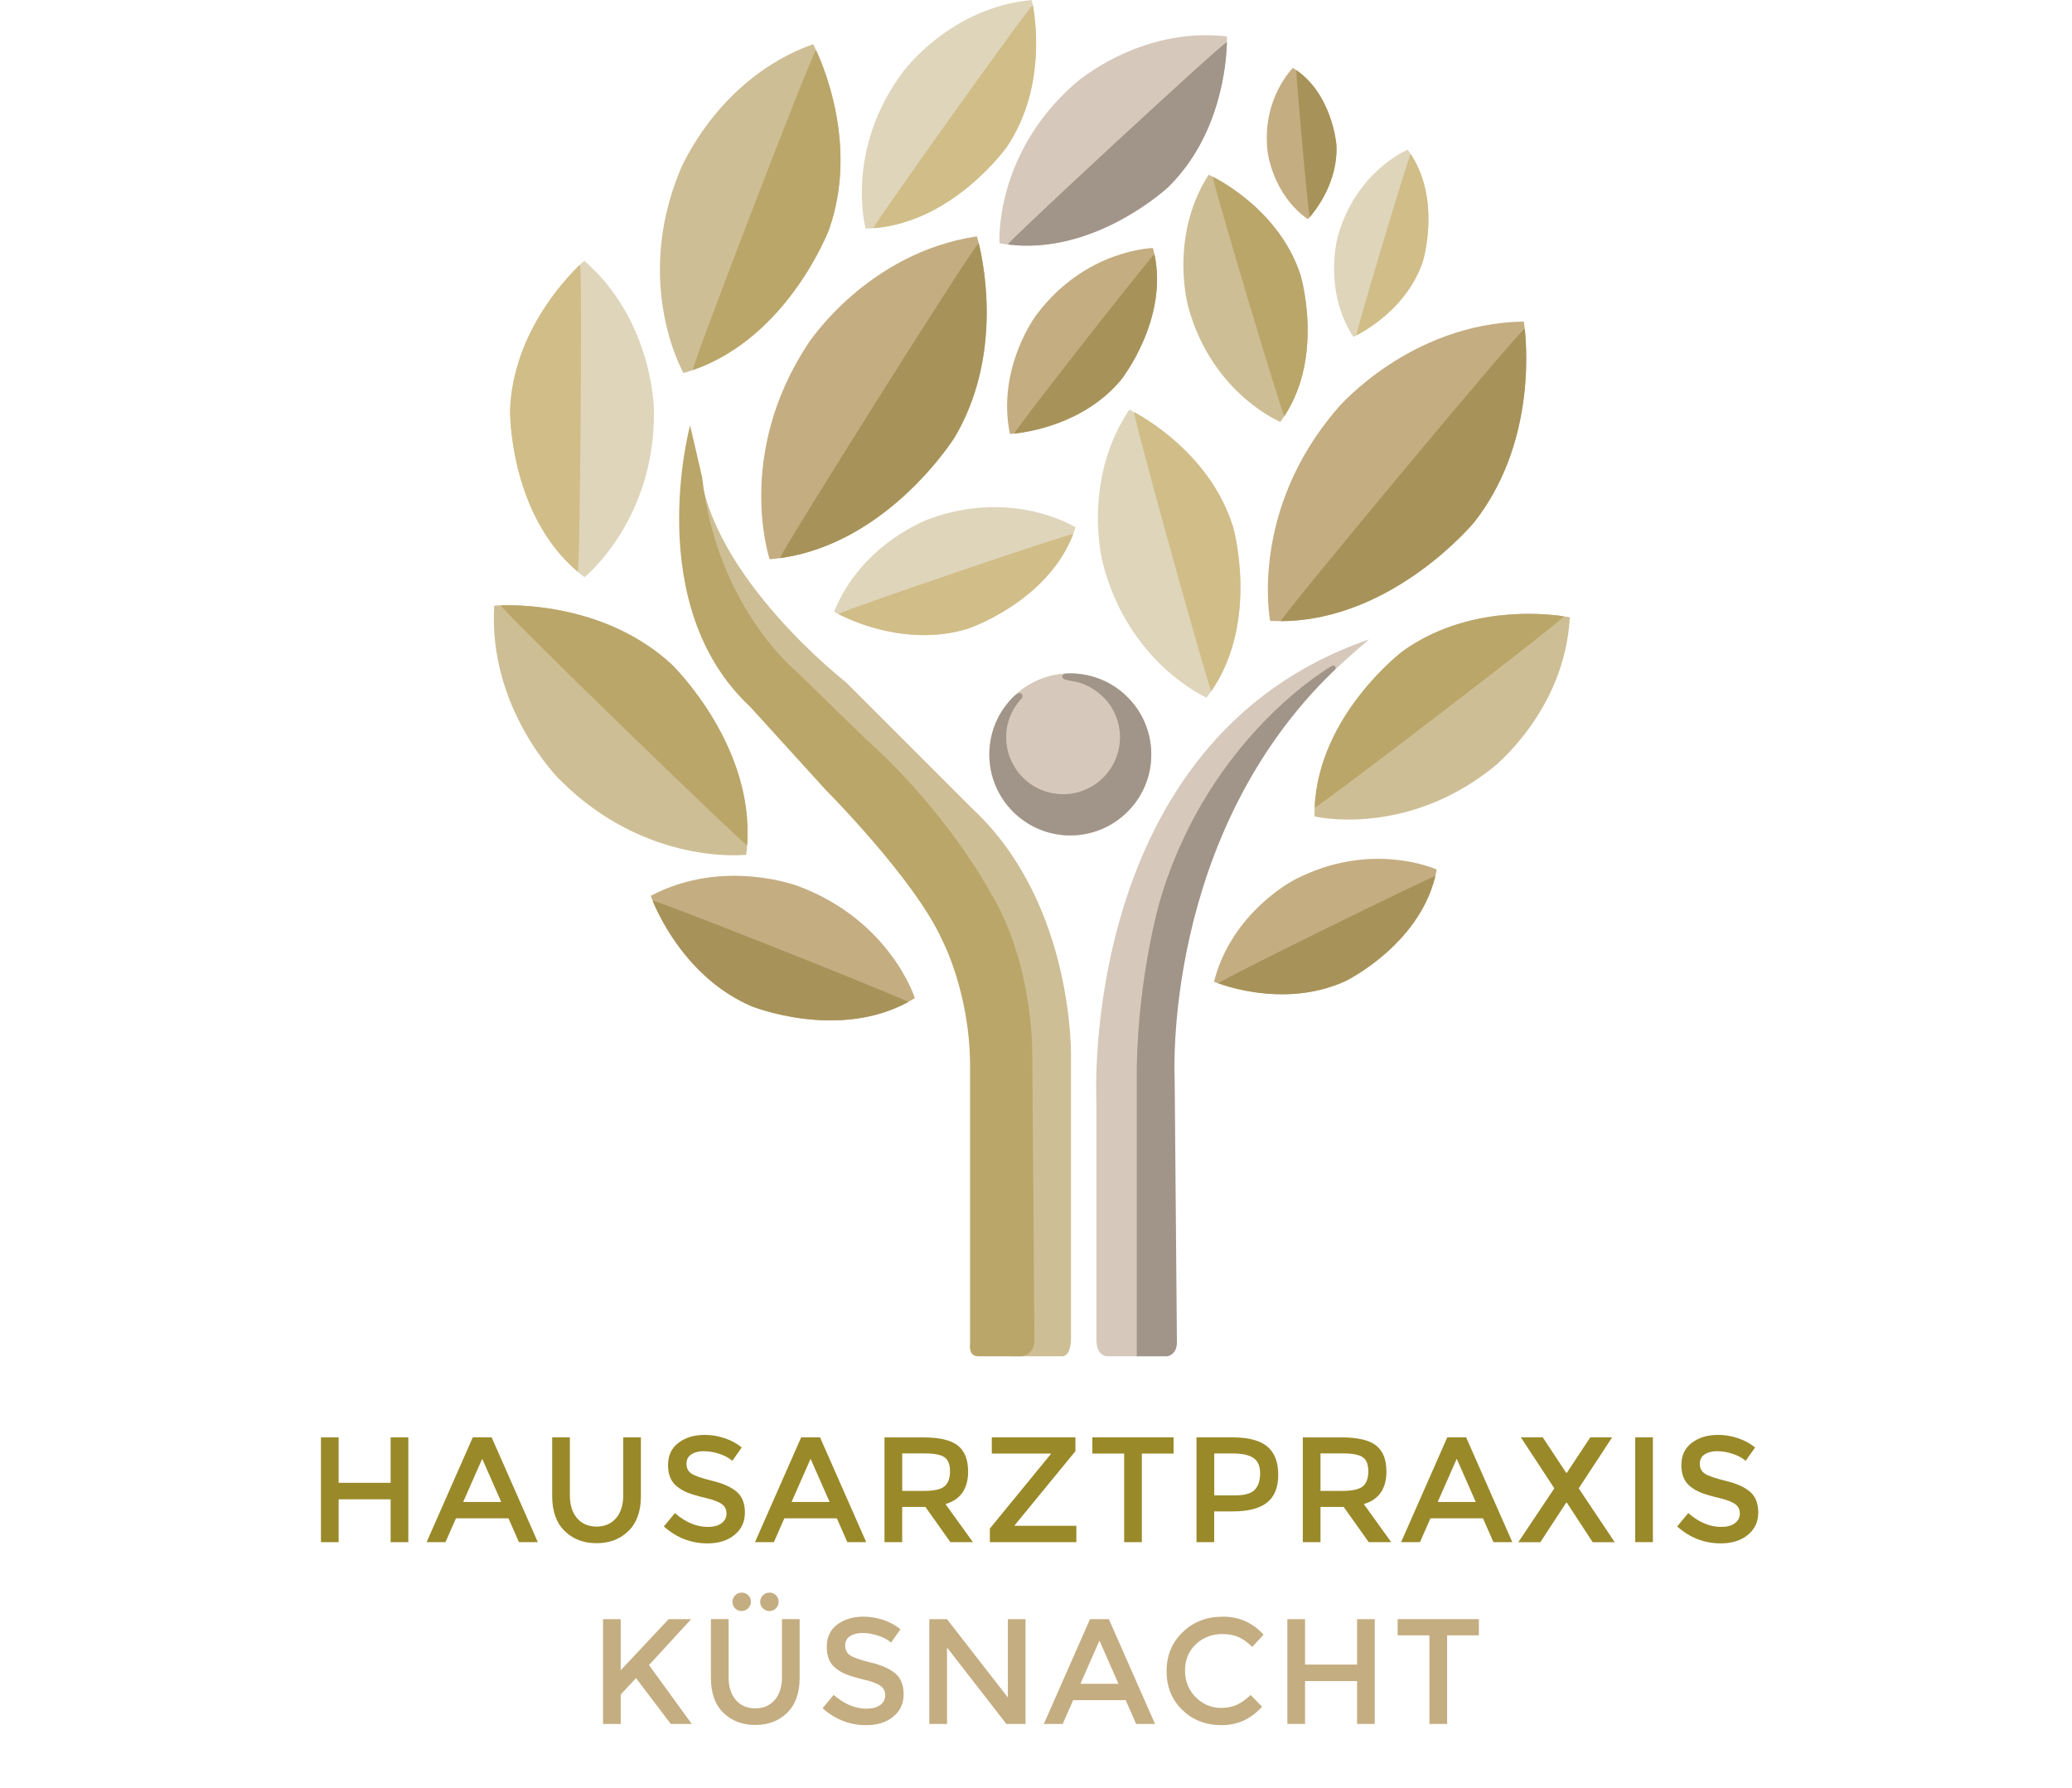 <?xml version="1.0" encoding="UTF-8"?>
<svg id="a" data-name="Ebene 1" xmlns="http://www.w3.org/2000/svg" width="543.57" height="468.98" viewBox="0 0 543.57 468.98">
  <defs>
    <style>
      .b {
        fill: #d6c8bb;
      }

      .b, .c, .d, .e, .f, .g, .h, .i, .j, .k {
        stroke-width: 0px;
      }

      .c {
        fill: #a19488;
      }

      .d {
        fill: #c4ad81;
      }

      .e {
        fill: #d1bd87;
      }

      .f {
        fill: #cebe95;
      }

      .g {
        fill: #998929;
      }

      .h {
        fill: #a79359;
      }

      .i {
        fill: #ded5bb;
      }

      .j {
        fill: #baa669;
      }

      .k {
        fill: #99ba48;
        opacity: .46;
      }
    </style>
  </defs>
  <path class="d" d="m170.72,234.98s7.1,20.61,26.4,28.94c0,0,23.86,9.65,42.89-2.11,0,0-6.4-20.35-30.61-29.38,0,0-19.56-7.54-38.68,2.54Z"/>
  <path class="h" d="m171.23,236.3c1.94,4.68,9.53,20.56,25.89,27.62,0,0,22.42,9.07,41.13-1.08.59-.32-67.36-27.38-67.01-26.54Z"/>
  <path class="f" d="m129.65,158.86s27.07-2.44,46.46,15.32c0,0,23.22,22.29,19.65,50.02,0,0-26.41,3.11-49.12-19.9,0,0-18.62-18.46-16.99-45.44Z"/>
  <path class="j" d="m131.41,158.77c6.31-.18,28.26.36,44.69,15.41,0,0,21.82,20.94,19.9,47.49-.06.84-65.73-62.86-64.6-62.9Z"/>
  <path class="d" d="m256.28,61.98s8.66,28.13-5.79,52.66c0,0-18.4,29.61-48.58,32.05,0,0-9.22-27.28,10.05-56.5,0,0,15.37-23.87,44.33-28.2Z"/>
  <path class="h" d="m256.77,63.83c1.61,6.65,5.97,30.02-6.28,50.81,0,0-17.29,27.82-45.84,31.75-.9.12,51.83-83.75,52.12-82.56Z"/>
  <path class="d" d="m399.76,84.34s4.98,29.69-12.98,52.59c0,0-22.65,27.53-53.57,25.93,0,0-5.66-28.9,17.82-55.92,0,0,18.81-22.12,48.74-22.6Z"/>
  <path class="h" d="m400.01,86.28c.74,6.95,2,31.24-13.23,50.65,0,0-21.28,25.87-50.75,25.99-.93,0,63.85-77.9,63.98-76.65Z"/>
  <path class="d" d="m318.47,257.5s17.66,7.53,34.5-.16c0,0,20.39-9.89,23.95-29.26,0,0-17.07-7.83-37.27,2.65,0,0-16.48,8.33-21.17,26.77Z"/>
  <path class="h" d="m319.64,257.94c4.2,1.5,19.06,5.91,33.33-.6,0,0,19.16-9.29,23.57-27.51.14-.58-57.66,27.84-56.9,28.11Z"/>
  <path class="f" d="m411.83,161.92s-24.39-5.12-43.88,8.92c0,0-23.46,17.74-23.09,43.31,0,0,23.72,5.65,46.78-12.8,0,0,18.87-14.76,20.19-39.44Z"/>
  <path class="j" d="m410.23,161.65c-5.73-.84-25.76-2.71-42.28,9.19,0,0-22.04,16.67-23.06,40.98-.03.77,66.37-50.02,65.34-50.17Z"/>
  <path class="i" d="m153.28,68.41s-18.59,15.73-19.47,39.18c0,0-.41,28.74,19.52,43.81,0,0,18.6-14.89,18.23-43.75,0,0-.05-23.41-18.28-39.25Z"/>
  <path class="e" d="m152.11,69.48c-4.09,3.91-17.56,18.23-18.3,38.12,0,0-.38,27,17.75,42.38.57.49,1.29-81.2.56-80.5Z"/>
  <path class="i" d="m218.82,160.47s16.96,10.01,35.11,4.43c0,0,22.05-7.35,28.25-26.58,0,0-16.33-10.24-38.26-2.26,0,0-17.87,6.27-25.1,24.41Z"/>
  <path class="e" d="m219.95,161.08c4.07,2.08,18.6,8.55,33.98,3.82,0,0,20.72-6.9,27.64-24.84.22-.57-62.35,20.65-61.62,21.02Z"/>
  <path class="i" d="m296.27,107.44s20.7,9.73,27.24,30.86c0,0,7.4,26.06-6.98,44.69,0,0-20.51-8.96-27.23-35.32,0,0-5.69-21.32,6.96-40.23Z"/>
  <path class="e" d="m297.59,108.13c4.66,2.55,20.38,12.27,25.92,30.18,0,0,6.96,24.48-5.71,42.95-.4.58-21.05-73.59-20.21-73.13Z"/>
  <path class="d" d="m264.93,113.83s18.04-.82,29.17-14.2c0,0,13.25-16.7,8.36-34.57,0,0-17.66.33-30.5,17.44,0,0-10.57,13.77-7.03,31.32Z"/>
  <path class="h" d="m266.1,113.73c4.17-.44,18.56-2.76,28-14.1,0,0,12.45-15.69,8.76-32.93-.12-.55-37.51,47.11-36.76,47.03Z"/>
  <path class="i" d="m355.02,88.37s13.71-6.1,18.27-19.83c0,0,5.19-16.93-4-29.28,0,0-13.57,5.61-18.32,22.74,0,0-4,13.86,4.05,26.37Z"/>
  <path class="e" d="m355.89,87.94c3.09-1.61,13.53-7.76,17.39-19.4,0,0,4.88-15.91-3.2-28.13-.26-.39-14.75,47.82-14.2,47.53Z"/>
  <path class="d" d="m343.1,57.51s8.16-8.39,7.48-19.66c0,0-1.15-13.77-11.39-20.04,0,0-8.2,7.99-6.67,21.78,0,0,1.12,11.2,10.58,17.92Z"/>
  <path class="h" d="m343.61,56.94c1.77-2.06,7.54-9.54,6.97-19.09,0,0-1.08-12.93-10.47-19.44-.3-.21,3.19,38.9,3.5,38.53Z"/>
  <path class="b" d="m321.87,9.55s.86,23.56-15.42,39.53c0,0-20.38,19.09-44.24,14.71,0,0-1.47-23.02,19.51-41.63,0,0,16.85-15.28,40.15-12.61Z"/>
  <path class="c" d="m321.87,11.09c-.13,5.48-1.62,24.47-15.41,38,0,0-19.15,17.93-42.06,15.04-.72-.09,57.49-54.03,57.47-53.05Z"/>
  <path class="i" d="m270.67,0s5.17,21.05-6.5,38.47c0,0-14.79,20.99-37.08,21.5,0,0-5.62-20.45,9.79-41.12,0,0,12.32-16.9,33.79-18.85Z"/>
  <path class="e" d="m270.96,1.38c.9,4.95,3.11,22.33-6.78,37.09,0,0-13.89,19.72-35.05,21.39-.67.05,41.67-59.37,41.83-58.48Z"/>
  <path class="f" d="m213.32,11.59s12.85,23.87,4.16,48.61c0,0-11.34,30.04-38.18,37.63,0,0-13.2-23.01-1.01-52.85,0,0,9.63-24.32,35.02-33.39Z"/>
  <path class="j" d="m214.1,13.18c2.64,5.72,10.75,26.06,3.39,47.03,0,0-10.65,28.22-35.75,36.87-.79.27,31.88-84.93,32.36-83.9Z"/>
  <path class="f" d="m317.08,45.82s18.04,8.03,24.05,26.16c0,0,6.84,22.36-5.24,38.69,0,0-17.86-7.38-24.12-30.01,0,0-5.28-18.3,5.31-34.84Z"/>
  <path class="j" d="m318.23,46.39c4.07,2.12,17.8,10.23,22.9,25.59,0,0,6.43,21.01-4.18,37.17-.34.51-19.45-63.14-18.72-62.76Z"/>
  <circle class="k" cx="280.79" cy="197.88" r="21.23"/>
  <circle class="b" cx="280.77" cy="197.9" r="21.25"/>
  <path class="c" d="m302.02,197.88c0,11.72-9.5,21.23-21.23,21.23s-21.23-9.5-21.23-21.23c0-6.13,2.6-11.65,6.75-15.52,1.34-1.15,2.23-.29,1.89.63,0,0-2.35,2.37-3.31,5.22-1.25,3.05-1.51,8.26,1,12.48,2.13,3.88,5.85,6.41,9.69,7.26,4.02.87,7.78.14,10.82-1.65,4.38-2.57,6.87-6.94,7.32-11.24.28-2.66-.02-5.02-1.15-7.64-2.02-4.93-7.29-8.31-11.13-8.73-.78-.21-1.9-.31-2.29-.55-.94-.58-.33-1.3.24-1.44.46-.03.93-.05,1.4-.05,11.72,0,21.23,9.5,21.23,21.23Z"/>
  <path class="f" d="m265.53,355.76h13.07s2.28.35,2.37-4.65v-73.24s1.22-40.52-25.9-65.78l-33.1-33.1s-35.77-27.82-38.41-56.54c0,0-4.51,16.07,8,41.1l45.37,47.83,21.05,30.64,9.12,58.24-1.29,35.9-.29,19.59Z"/>
  <path class="j" d="m181.04,111.57s-12.86,47.17,15.78,73.85l19.83,21.81s23.36,23.45,30.46,39.23c0,0,7.19,13.51,7.37,32.45v73.68s-.48,3.16,2.11,3.16h11.36s3.6-.22,3.42-4.6l-.57-74.25s.58-24.03-11.23-43.24c0,0-11.14-20.79-32.45-39.82l-18.13-17.66s-20.93-16.84-24.79-50.99l-3.16-13.62Z"/>
  <path class="b" d="m298.69,355.76h-8.24s-2.89,0-2.81-4.57v-61.92s-5.26-95.25,71.57-121.56c0,0-40.7,32.98-47.71,63.15l-5.61,21.11-2.28,51.69-.53,44.38-4.39,7.72Z"/>
  <path class="c" d="m298.22,355.76h8.03s2.5-.36,2.5-3.67l-.59-69.31s-3.39-63.63,42.11-107.18c0,0,.58-1.25-.85-.94,0,0-32.32,18.28-45.13,61.62,0,0-5.66,19.31-6.07,43.69v75.79Z"/>
  <g>
    <path class="g" d="m84.2,404.51v-27.48h4.64v11.91h13.64v-11.91h4.64v27.48h-4.64v-11.24h-13.64v11.24h-4.64Z"/>
    <path class="g" d="m119.62,398.25l-2.75,6.25h-4.95l12.11-27.48h4.95l12.11,27.48h-4.95l-2.75-6.25h-13.76Zm11.87-4.29l-4.99-11.32-4.99,11.32h9.99Z"/>
    <path class="g" d="m151.39,398.22c1.26,1.47,2.96,2.2,5.11,2.2s3.85-.73,5.11-2.2c1.26-1.47,1.89-3.46,1.89-5.98v-15.22h4.64v15.41c0,3.96-1.09,7.01-3.26,9.14-2.18,2.14-4.97,3.21-8.38,3.21s-6.2-1.07-8.38-3.21c-2.18-2.13-3.26-5.18-3.26-9.14v-15.41h4.64v15.22c0,2.52.63,4.51,1.89,5.98Z"/>
    <path class="g" d="m184.71,380.64c-1.35,0-2.46.28-3.32.83-.87.55-1.3,1.38-1.3,2.5s.43,1.96,1.3,2.55c.86.59,2.71,1.23,5.52,1.91,2.82.68,4.94,1.64,6.37,2.87,1.43,1.23,2.14,3.05,2.14,5.45s-.9,4.35-2.71,5.84c-1.81,1.49-4.18,2.24-7.12,2.24-4.3,0-8.11-1.48-11.44-4.44l2.91-3.5c2.78,2.41,5.66,3.62,8.65,3.62,1.49,0,2.68-.32,3.56-.96.88-.64,1.32-1.49,1.32-2.56s-.41-1.89-1.24-2.48c-.83-.59-2.25-1.13-4.27-1.61-2.02-.48-3.55-.93-4.6-1.34-1.05-.41-1.98-.94-2.79-1.59-1.63-1.23-2.44-3.12-2.44-5.66s.92-4.5,2.77-5.88,4.13-2.06,6.86-2.06c1.76,0,3.5.29,5.23.87s3.22,1.39,4.48,2.44l-2.48,3.5c-.81-.73-1.91-1.34-3.3-1.81-1.39-.47-2.76-.71-4.11-.71Z"/>
    <path class="g" d="m205.77,398.25l-2.75,6.25h-4.95l12.11-27.48h4.95l12.11,27.48h-4.95l-2.75-6.25h-13.76Zm11.87-4.29l-4.99-11.32-4.99,11.32h9.99Z"/>
    <path class="g" d="m253.98,385.95c0,4.54-1.98,7.39-5.94,8.57l7.2,9.99h-5.9l-6.57-9.24h-6.09v9.24h-4.64v-27.48h10.22c4.19,0,7.2.71,9,2.12,1.81,1.42,2.71,3.68,2.71,6.8Zm-6.17,3.89c.94-.81,1.42-2.12,1.42-3.91s-.49-3.03-1.45-3.7c-.97-.67-2.7-1-5.19-1h-5.9v9.83h5.78c2.62,0,4.4-.41,5.35-1.22Z"/>
    <path class="g" d="m275.68,381.27h-15.49v-4.25h21.94v3.62l-15.96,19.46v.12h16.2v4.29h-22.69v-3.58l16-19.54v-.12Z"/>
    <path class="g" d="m299.55,381.27v23.24h-4.64v-23.24h-8.34v-4.25h21.31v4.25h-8.34Z"/>
    <path class="g" d="m332.46,379.42c1.91,1.6,2.87,4.06,2.87,7.39s-.98,5.77-2.93,7.31c-1.95,1.55-4.95,2.32-8.99,2.32h-4.88v8.06h-4.64v-27.48h9.44c4.17,0,7.21.8,9.12,2.4Zm-3.28,11.34c.93-.98,1.4-2.42,1.4-4.32s-.59-3.24-1.77-4.03c-1.18-.79-3.03-1.18-5.54-1.18h-4.72v11.01h5.39c2.57,0,4.32-.49,5.25-1.47Z"/>
    <path class="g" d="m363.72,385.95c0,4.54-1.98,7.39-5.94,8.57l7.2,9.99h-5.9l-6.57-9.24h-6.09v9.24h-4.64v-27.48h10.22c4.19,0,7.2.71,9,2.12,1.81,1.42,2.71,3.68,2.71,6.8Zm-6.17,3.89c.94-.81,1.42-2.12,1.42-3.91s-.49-3.03-1.46-3.7c-.97-.67-2.7-1-5.19-1h-5.9v9.83h5.78c2.62,0,4.4-.41,5.35-1.22Z"/>
    <path class="g" d="m375.27,398.25l-2.75,6.25h-4.95l12.11-27.48h4.95l12.11,27.48h-4.95l-2.75-6.25h-13.76Zm11.88-4.29l-4.99-11.32-4.99,11.32h9.99Z"/>
    <path class="g" d="m417.82,404.51l-6.76-10.34h-.2l-6.76,10.34h-5.78l9.44-14.12-8.77-13.37h5.74l6.13,9.28h.2l6.13-9.28h5.74l-8.77,13.37,9.44,14.12h-5.78Z"/>
    <path class="g" d="m428.98,377.02h4.64v27.48h-4.64v-27.48Z"/>
    <path class="g" d="m450.55,380.64c-1.35,0-2.46.28-3.32.83-.87.55-1.3,1.38-1.3,2.5s.43,1.96,1.3,2.55c.86.59,2.71,1.23,5.52,1.91,2.82.68,4.94,1.64,6.37,2.87s2.14,3.05,2.14,5.45-.9,4.35-2.71,5.84c-1.81,1.49-4.18,2.24-7.12,2.24-4.3,0-8.11-1.48-11.44-4.44l2.91-3.5c2.78,2.41,5.66,3.62,8.65,3.62,1.49,0,2.68-.32,3.56-.96s1.32-1.49,1.32-2.56-.41-1.89-1.24-2.48-2.25-1.13-4.27-1.61c-2.02-.48-3.55-.93-4.6-1.34-1.05-.41-1.98-.94-2.79-1.59-1.63-1.23-2.44-3.12-2.44-5.66s.92-4.5,2.77-5.88c1.85-1.38,4.13-2.06,6.86-2.06,1.76,0,3.5.29,5.23.87,1.73.58,3.22,1.39,4.48,2.44l-2.48,3.5c-.81-.73-1.91-1.34-3.3-1.81-1.39-.47-2.76-.71-4.11-.71Z"/>
    <path class="d" d="m158.19,424.71h4.64v13.41l12.58-13.41h5.9l-11.05,12.03,11.21,15.45h-5.5l-9.12-12.03-4.01,4.32v7.71h-4.64v-27.48Z"/>
    <path class="d" d="m193.03,445.9c1.26,1.47,2.96,2.2,5.11,2.2s3.85-.73,5.11-2.2c1.26-1.47,1.89-3.46,1.89-5.98v-15.22h4.64v15.41c0,3.96-1.09,7.01-3.26,9.14-2.18,2.14-4.97,3.21-8.38,3.21s-6.2-1.07-8.38-3.21c-2.18-2.13-3.26-5.18-3.26-9.14v-15.41h4.64v15.22c0,2.52.63,4.51,1.89,5.98Zm1.51-23.32c-.67,0-1.23-.24-1.69-.71-.46-.47-.69-1.04-.69-1.71s.24-1.24.71-1.71c.47-.47,1.04-.71,1.71-.71s1.24.23,1.71.69c.47.46.71,1.02.71,1.69s-.24,1.25-.73,1.73c-.49.48-1.06.73-1.73.73Zm7.31,0c-.67,0-1.24-.24-1.71-.71-.47-.47-.71-1.04-.71-1.71s.24-1.24.71-1.71c.47-.47,1.04-.71,1.71-.71s1.24.23,1.71.69c.47.46.71,1.02.71,1.69s-.24,1.25-.71,1.73c-.47.48-1.04.73-1.71.73Z"/>
    <path class="d" d="m226.35,428.32c-1.35,0-2.46.28-3.32.83-.87.55-1.3,1.38-1.3,2.5s.43,1.96,1.3,2.55c.86.59,2.71,1.23,5.52,1.91,2.82.68,4.94,1.64,6.37,2.87,1.43,1.23,2.14,3.05,2.14,5.45s-.9,4.35-2.71,5.84c-1.81,1.49-4.18,2.24-7.12,2.24-4.3,0-8.11-1.48-11.44-4.44l2.91-3.5c2.78,2.41,5.66,3.62,8.65,3.62,1.49,0,2.68-.32,3.56-.96.88-.64,1.32-1.49,1.32-2.56s-.41-1.89-1.24-2.48c-.83-.59-2.25-1.13-4.27-1.61-2.02-.48-3.55-.93-4.6-1.34-1.05-.41-1.98-.94-2.79-1.59-1.63-1.23-2.44-3.12-2.44-5.66s.92-4.5,2.77-5.88,4.13-2.06,6.86-2.06c1.76,0,3.5.29,5.23.87s3.22,1.39,4.48,2.44l-2.48,3.5c-.81-.73-1.91-1.34-3.3-1.81-1.39-.47-2.76-.71-4.11-.71Z"/>
    <path class="d" d="m264.4,424.71h4.64v27.48h-5.03l-15.57-20.05v20.05h-4.64v-27.48h4.64l15.96,20.53v-20.53Z"/>
    <path class="d" d="m281.54,445.94l-2.75,6.25h-4.95l12.11-27.48h4.95l12.11,27.48h-4.95l-2.75-6.25h-13.76Zm11.88-4.29l-4.99-11.32-4.99,11.32h9.99Z"/>
    <path class="d" d="m320.35,447.98c1.6,0,2.97-.27,4.13-.81,1.15-.54,2.36-1.39,3.62-2.57l2.99,3.07c-2.91,3.22-6.44,4.84-10.6,4.84s-7.6-1.34-10.34-4.01-4.11-6.05-4.11-10.14,1.4-7.5,4.19-10.22,6.32-4.09,10.58-4.09,7.82,1.57,10.67,4.72l-2.95,3.22c-1.31-1.26-2.55-2.14-3.71-2.63-1.17-.5-2.54-.75-4.11-.75-2.78,0-5.11.9-7,2.69-1.89,1.8-2.83,4.09-2.83,6.88s.94,5.12,2.81,7c1.87,1.87,4.1,2.81,6.67,2.81Z"/>
    <path class="d" d="m337.73,452.19v-27.48h4.64v11.91h13.64v-11.91h4.64v27.48h-4.64v-11.24h-13.64v11.24h-4.64Z"/>
    <path class="d" d="m379.64,428.95v23.24h-4.64v-23.24h-8.34v-4.25h21.31v4.25h-8.34Z"/>
  </g>
</svg>